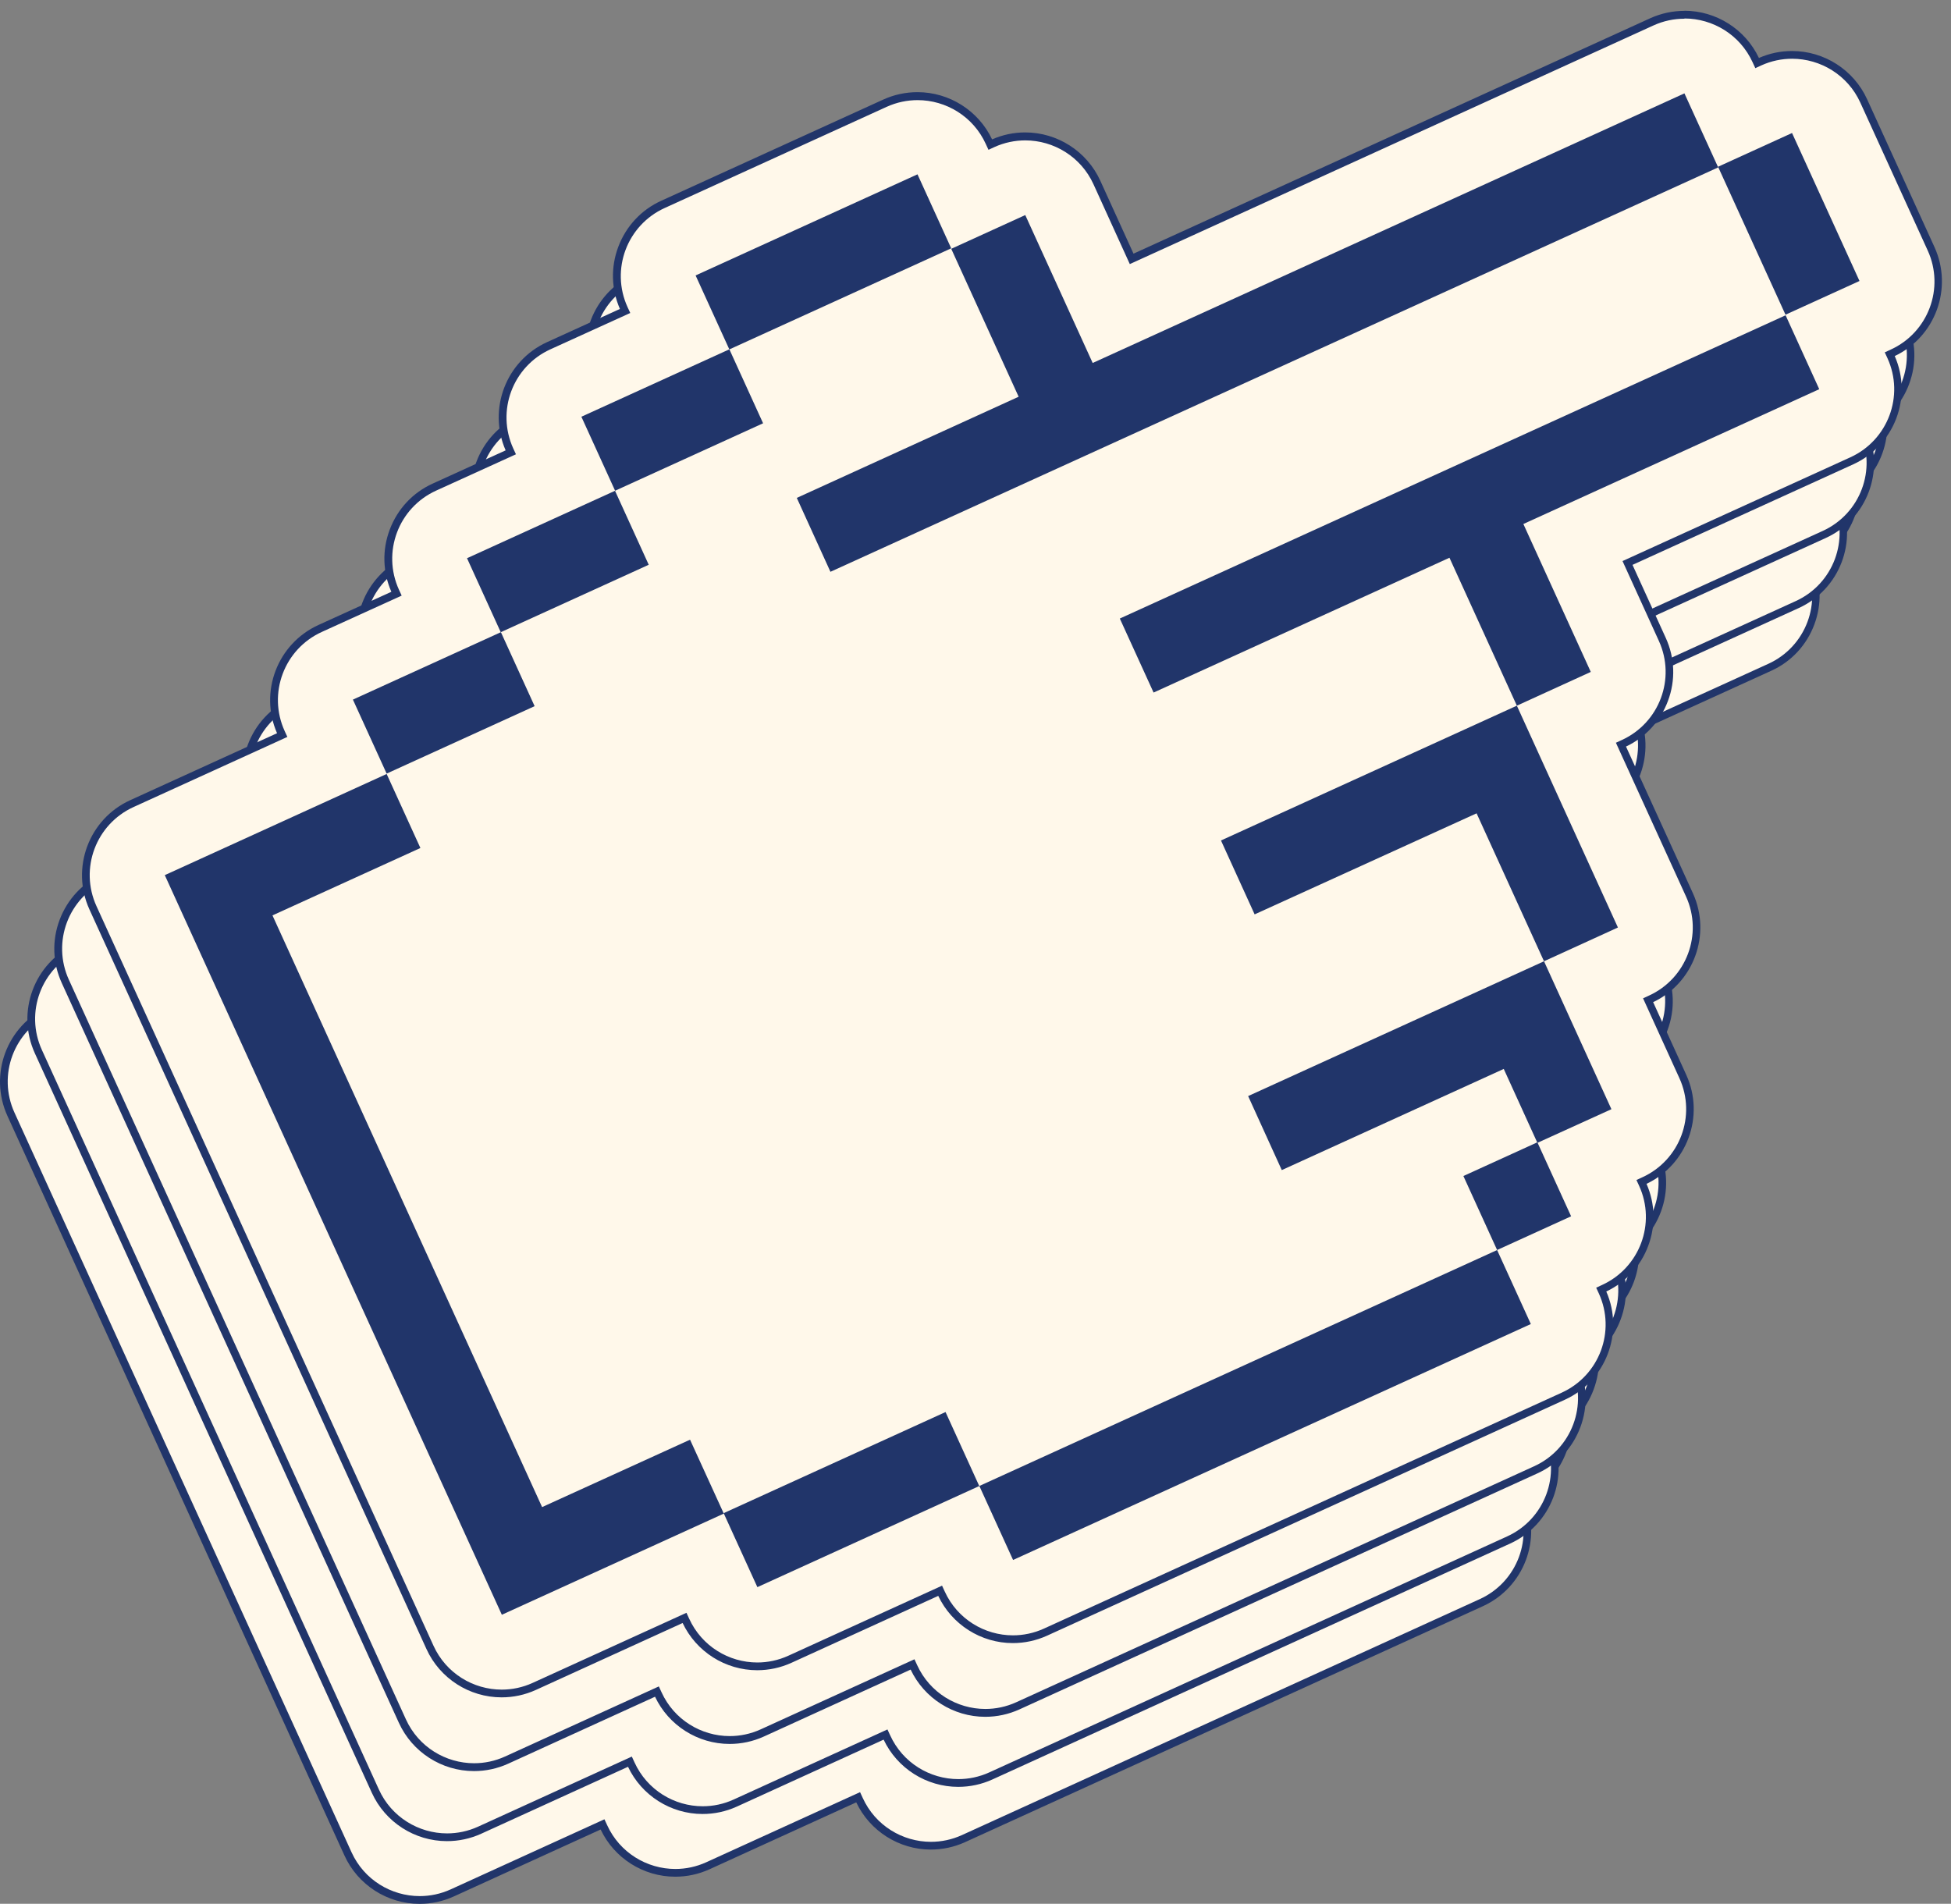 <svg width="166" height="162" viewBox="0 0 166 162" fill="none" xmlns="http://www.w3.org/2000/svg">
<rect x="0" y="0" width="166" height="162" fill="#808080" stroke="none"/>
<path d="M35.731 161.671C33.116 161.671 30.721 160.134 29.633 157.748L0.956 94.812C0.212 93.18 0.154 91.367 0.775 89.687C1.404 88.017 2.645 86.681 4.267 85.937L17.055 80.106L16.96 79.906C15.433 76.546 16.912 72.567 20.271 71.04L26.77 68.082L26.675 67.881C25.148 64.522 26.627 60.543 29.986 59.016L36.485 56.057L36.389 55.857C35.645 54.235 35.588 52.412 36.208 50.732C36.828 49.053 38.078 47.726 39.701 46.982L46.2 44.024L46.104 43.823C45.36 42.191 45.303 40.378 45.923 38.699C46.553 37.019 47.793 35.692 49.416 34.948L68.301 26.34C69.179 25.939 70.115 25.739 71.079 25.739C73.693 25.739 76.089 27.276 77.177 29.661L77.272 29.862L77.472 29.766C78.35 29.365 79.285 29.165 80.249 29.165C82.864 29.165 85.26 30.701 86.347 33.087L89.306 39.586L133.567 19.422C134.445 19.021 135.38 18.82 136.344 18.82C138.958 18.82 141.354 20.357 142.442 22.742L142.537 22.943L142.737 22.848C143.615 22.447 144.551 22.246 145.515 22.246C148.129 22.246 150.525 23.783 151.613 26.169L157.348 38.756C158.092 40.388 158.149 42.201 157.529 43.88C156.899 45.55 155.659 46.886 154.036 47.631L153.836 47.726L153.931 47.927C155.458 51.286 153.979 55.265 150.62 56.792L131.534 65.486L134.492 71.985C136.019 75.344 134.54 79.323 131.181 80.85L130.98 80.946L136.811 93.734C137.556 95.356 137.613 97.178 136.992 98.858C136.363 100.528 135.122 101.864 133.5 102.609L133.299 102.704L136.258 109.203C137.784 112.562 136.305 116.541 132.946 118.068L132.746 118.164L132.841 118.364C133.586 119.986 133.643 121.809 133.023 123.489C132.402 125.168 131.152 126.495 129.53 127.239L129.329 127.335L129.425 127.535C130.169 129.167 130.226 130.98 129.606 132.66C128.976 134.33 127.736 135.666 126.113 136.41L82.053 156.489C81.175 156.89 80.24 157.09 79.276 157.09C76.661 157.09 74.266 155.554 73.178 153.168L73.082 152.967L60.295 158.798C59.417 159.199 58.481 159.399 57.518 159.399C54.903 159.399 52.508 157.863 51.42 155.477L51.324 155.277L38.537 161.108C37.659 161.508 36.724 161.709 35.76 161.709L35.731 161.671Z" fill="#FFF8EA"/>
<path d="M136.343 19.143C138.758 19.143 141.077 20.527 142.146 22.874L142.375 23.37L142.871 23.141C143.73 22.75 144.627 22.569 145.505 22.569C147.919 22.569 150.238 23.953 151.307 26.3L157.042 38.888C158.502 42.084 157.09 45.864 153.884 47.324L153.388 47.553L153.617 48.049C155.077 51.246 153.664 55.025 150.458 56.485L131.076 65.312L134.168 72.107C135.628 75.304 134.215 79.083 131.009 80.543L130.513 80.772L136.477 93.856C137.937 97.053 136.525 100.832 133.318 102.292L132.822 102.521L135.914 109.315C137.374 112.512 135.962 116.291 132.755 117.752L132.259 117.981L132.488 118.477C133.948 121.674 132.536 125.453 129.329 126.913L128.833 127.142L129.062 127.638C130.522 130.835 129.11 134.614 125.903 136.074L81.843 156.153C80.984 156.544 80.087 156.725 79.209 156.725C76.795 156.725 74.476 155.342 73.407 152.994L73.178 152.498L60.094 158.462C59.236 158.854 58.338 159.035 57.46 159.035C55.046 159.035 52.727 157.651 51.658 155.304L51.429 154.807L38.346 160.772C37.487 161.163 36.59 161.344 35.712 161.344C33.297 161.344 30.978 159.961 29.91 157.613L1.232 94.676C-0.228 91.479 1.185 87.7 4.391 86.24L17.475 80.276L17.246 79.78C15.786 76.583 17.198 72.804 20.405 71.344L27.199 68.252L26.97 67.755C25.51 64.558 26.922 60.779 30.129 59.319L36.924 56.227L36.695 55.731C35.235 52.534 36.647 48.755 39.853 47.295L46.648 44.203L46.419 43.707C44.959 40.51 46.371 36.731 49.578 35.271L68.464 26.663C69.323 26.271 70.22 26.09 71.097 26.09C73.512 26.09 75.831 27.474 76.9 29.822L77.129 30.318L77.625 30.089C78.484 29.698 79.381 29.516 80.259 29.516C82.673 29.516 84.992 30.9 86.061 33.248L89.153 40.042L133.71 19.735C134.568 19.343 135.465 19.162 136.343 19.162M136.343 18.494C135.341 18.494 134.358 18.704 133.433 19.124L89.468 39.155L86.643 32.952C85.507 30.451 82.998 28.839 80.249 28.839C79.276 28.839 78.331 29.039 77.434 29.43C76.279 26.987 73.798 25.413 71.088 25.413C70.086 25.413 69.103 25.623 68.177 26.043L49.291 34.65C47.583 35.423 46.285 36.826 45.627 38.582C44.978 40.309 45.035 42.18 45.77 43.859L39.567 46.684C36.074 48.278 34.509 52.391 36.046 55.893L29.843 58.718C28.134 59.491 26.837 60.894 26.178 62.65C25.529 64.377 25.586 66.248 26.321 67.927L20.118 70.752C16.625 72.346 15.06 76.459 16.597 79.961L4.105 85.658C0.584 87.261 -0.972 91.432 0.631 94.953L29.308 157.89C30.444 160.39 32.954 162.003 35.702 162.003C36.704 162.003 37.687 161.793 38.613 161.373L51.105 155.676C52.259 158.119 54.741 159.693 57.451 159.693C58.453 159.693 59.436 159.483 60.362 159.064L72.853 153.366C74.008 155.809 76.489 157.384 79.2 157.384C80.202 157.384 81.184 157.174 82.11 156.754L126.171 136.675C129.663 135.082 131.228 130.969 129.692 127.466C133.118 125.844 134.645 121.779 133.118 118.305C134.779 117.522 136.048 116.148 136.687 114.421C137.346 112.665 137.279 110.756 136.496 109.048L133.671 102.845C137.126 101.213 138.643 97.081 137.059 93.588L131.362 81.097C133.022 80.314 134.292 78.93 134.931 77.213C135.59 75.457 135.523 73.548 134.74 71.84L131.916 65.637L150.706 57.077C152.414 56.304 153.712 54.901 154.37 53.145C155.019 51.418 154.962 49.547 154.227 47.868C157.682 46.236 159.199 42.103 157.615 38.611L151.88 26.023C150.744 23.523 148.234 21.91 145.486 21.91C144.512 21.91 143.568 22.111 142.671 22.502C141.516 20.059 139.035 18.484 136.324 18.484L136.343 18.494Z" fill="#21356A"/>
<path d="M38.061 156.341C35.446 156.341 33.051 154.804 31.963 152.419L3.286 89.482C2.542 87.85 2.484 86.037 3.105 84.357C3.735 82.678 4.975 81.351 6.597 80.607L19.385 74.776L19.29 74.576C18.545 72.944 18.488 71.131 19.108 69.451C19.738 67.781 20.979 66.445 22.601 65.701L29.1 62.742L29.005 62.542C27.478 59.183 28.966 55.203 32.316 53.676L38.815 50.718L38.719 50.518C37.192 47.158 38.672 43.179 42.031 41.652L48.53 38.694L48.434 38.493C46.907 35.134 48.387 31.155 51.746 29.628L70.631 21.02C71.509 20.619 72.445 20.419 73.409 20.419C76.023 20.419 78.418 21.955 79.506 24.341L79.602 24.541L79.802 24.446C80.68 24.045 81.615 23.845 82.579 23.845C85.194 23.845 87.59 25.381 88.677 27.767L91.636 34.266L135.897 14.101C136.775 13.7 137.71 13.5 138.673 13.5C141.288 13.5 143.684 15.036 144.772 17.422L144.867 17.623L145.067 17.527C145.945 17.126 146.881 16.926 147.835 16.926C150.45 16.926 152.845 18.462 153.933 20.848L159.668 33.435C161.195 36.795 159.716 40.774 156.357 42.301L156.156 42.397L156.252 42.597C157.779 45.956 156.29 49.935 152.94 51.462L133.854 60.156L136.813 66.655C138.34 70.014 136.86 73.994 133.501 75.52L133.301 75.616L139.132 88.404C139.876 90.035 139.933 91.849 139.313 93.528C138.683 95.208 137.442 96.534 135.82 97.279L135.62 97.374L138.578 103.873C140.105 107.232 138.626 111.212 135.267 112.738L135.066 112.834L135.162 113.034C136.689 116.393 135.209 120.373 131.85 121.9L131.65 121.995L131.745 122.196C132.49 123.828 132.547 125.641 131.927 127.32C131.297 129 130.056 130.326 128.434 131.071L84.374 151.149C83.496 151.55 82.56 151.751 81.597 151.751C78.982 151.751 76.586 150.214 75.498 147.828L75.403 147.628L62.615 153.459C61.737 153.86 60.802 154.06 59.838 154.06C57.224 154.06 54.828 152.524 53.74 150.138L53.645 149.937L40.857 155.768C39.979 156.169 39.044 156.369 38.08 156.369L38.061 156.341Z" fill="#FFF8EA"/>
<path d="M138.674 13.807C141.088 13.807 143.407 15.191 144.476 17.538L144.705 18.035L145.201 17.805C146.06 17.414 146.957 17.233 147.835 17.233C150.249 17.233 152.568 18.617 153.637 20.964L159.373 33.551C160.833 36.748 159.42 40.528 156.214 41.988L155.718 42.217L155.947 42.713C157.407 45.91 155.994 49.689 152.788 51.149L133.406 59.976L136.498 66.771C137.958 69.968 136.546 73.747 133.339 75.207L132.843 75.436L138.807 88.52C140.267 91.717 138.855 95.496 135.648 96.956L135.152 97.185L138.244 103.979C139.704 107.176 138.292 110.955 135.085 112.416L134.589 112.645L134.818 113.141C136.278 116.338 134.866 120.117 131.659 121.577L131.163 121.806L131.392 122.302C132.852 125.499 131.44 129.278 128.233 130.738L84.173 150.817C83.314 151.208 82.417 151.389 81.539 151.389C79.125 151.389 76.806 150.006 75.737 147.658L75.508 147.162L62.424 153.126C61.566 153.518 60.669 153.699 59.791 153.699C57.376 153.699 55.057 152.315 53.988 149.968L53.759 149.471L40.676 155.436C39.817 155.827 38.92 156.008 38.042 156.008C35.627 156.008 33.308 154.625 32.239 152.277L3.563 89.34C2.103 86.143 3.515 82.364 6.721 80.904L19.805 74.94L19.576 74.444C18.116 71.247 19.528 67.468 22.735 66.008L29.529 62.916L29.3 62.419C27.84 59.222 29.253 55.443 32.459 53.983L39.254 50.891L39.025 50.395C37.565 47.198 38.977 43.419 42.184 41.959L48.978 38.867L48.749 38.371C47.289 35.174 48.701 31.395 51.908 29.935L70.794 21.327C71.653 20.936 72.55 20.754 73.428 20.754C75.842 20.754 78.161 22.138 79.23 24.486L79.459 24.982L79.955 24.753C80.814 24.361 81.711 24.18 82.589 24.18C85.003 24.18 87.322 25.564 88.391 27.912L91.483 34.706L136.04 14.399C136.898 14.007 137.796 13.826 138.674 13.826M138.674 13.158C137.671 13.158 136.688 13.368 135.763 13.788L91.798 33.819L88.973 27.616C87.838 25.115 85.328 23.503 82.579 23.503C81.606 23.503 80.661 23.703 79.764 24.094C78.609 21.651 76.128 20.077 73.418 20.077C72.416 20.077 71.433 20.287 70.507 20.706L51.622 29.314C49.913 30.087 48.616 31.49 47.957 33.246C47.308 34.974 47.365 36.844 48.1 38.523L41.897 41.348C38.404 42.942 36.839 47.055 38.376 50.557L32.173 53.382C30.465 54.155 29.167 55.558 28.508 57.314C27.859 59.041 27.916 60.911 28.651 62.591L22.448 65.416C18.956 67.01 17.39 71.123 18.927 74.625L6.435 80.322C2.914 81.925 1.358 86.096 2.961 89.617L31.638 152.554C32.774 155.054 35.284 156.667 38.032 156.667C39.034 156.667 40.017 156.457 40.943 156.037L53.435 150.34C54.59 152.783 57.071 154.357 59.781 154.357C60.783 154.357 61.766 154.147 62.692 153.728L75.183 148.03C76.338 150.473 78.819 152.048 81.53 152.048C82.532 152.048 83.515 151.838 84.44 151.418L128.501 131.339C131.993 129.746 133.558 125.633 132.022 122.13C133.683 121.348 134.952 119.964 135.591 118.246C136.24 116.519 136.183 114.649 135.448 112.969C138.903 111.337 140.42 107.205 138.836 103.712L136.011 97.509C139.466 95.877 140.983 91.745 139.399 88.252L133.702 75.761C135.362 74.978 136.631 73.594 137.271 71.876C137.929 70.121 137.862 68.212 137.08 66.504L134.255 60.301L153.045 51.741C156.538 50.147 158.103 46.034 156.567 42.532C160.021 40.9 161.539 36.767 159.955 33.275L154.219 20.688C153.084 18.187 150.574 16.574 147.825 16.574C146.852 16.574 145.907 16.775 145.01 17.166C143.856 14.723 141.374 13.148 138.664 13.148L138.674 13.158Z" fill="#21356A"/>
<path d="M40.361 150.362C37.746 150.362 35.351 148.826 34.263 146.44L5.586 83.504C4.059 80.144 5.538 76.165 8.897 74.638L21.685 68.807L21.59 68.607C20.063 65.248 21.552 61.268 24.901 59.742L31.4 56.783L31.305 56.583C29.778 53.224 31.257 49.244 34.616 47.717L41.115 44.759L41.02 44.558C39.493 41.199 40.972 37.22 44.331 35.693L50.83 32.735L50.734 32.534C49.99 30.912 49.933 29.089 50.553 27.41C51.173 25.73 52.423 24.403 54.046 23.659L72.931 15.051C73.809 14.65 74.745 14.45 75.709 14.45C78.323 14.45 80.719 15.986 81.807 18.372L81.902 18.573L82.102 18.477C82.98 18.076 83.916 17.876 84.879 17.876C87.494 17.876 89.889 19.412 90.977 21.798L93.936 28.297L138.197 8.132C139.075 7.732 140.01 7.531 140.974 7.531C143.589 7.531 145.984 9.068 147.072 11.453L147.167 11.654L147.368 11.559C148.246 11.158 149.181 10.957 150.144 10.957C152.759 10.957 155.155 12.494 156.243 14.879L161.978 27.467C163.505 30.826 162.026 34.805 158.666 36.332L158.466 36.428L158.562 36.628C159.306 38.26 159.363 40.073 158.743 41.753C158.113 43.423 156.872 44.759 155.25 45.503L136.164 54.197L139.122 60.696C140.649 64.055 139.17 68.034 135.811 69.561L135.61 69.657L141.441 82.444C142.186 84.076 142.243 85.889 141.623 87.569C140.993 89.249 139.752 90.575 138.13 91.32L137.929 91.415L140.888 97.914C142.415 101.273 140.935 105.252 137.576 106.779L137.376 106.875L137.471 107.075C138.998 110.434 137.509 114.414 134.16 115.941L133.959 116.036L134.055 116.236C135.582 119.596 134.093 123.575 130.744 125.102L86.683 145.181C85.805 145.581 84.87 145.782 83.916 145.782C81.301 145.782 78.905 144.245 77.817 141.86L77.722 141.659L64.934 147.49C64.056 147.891 63.121 148.091 62.157 148.091C59.543 148.091 57.147 146.555 56.059 144.169L55.964 143.969L43.176 149.799C42.298 150.2 41.363 150.401 40.399 150.401L40.361 150.362Z" fill="#FFF8EA"/>
<path d="M140.972 7.836C143.386 7.836 145.705 9.22 146.774 11.568L147.003 12.064L147.499 11.835C148.358 11.444 149.255 11.262 150.133 11.262C152.547 11.262 154.866 12.646 155.935 14.994L161.67 27.581C163.131 30.778 161.718 34.557 158.512 36.017L158.015 36.246L158.244 36.742C159.704 39.939 158.292 43.718 155.086 45.178L135.704 54.006L138.796 60.8C140.256 63.997 138.843 67.776 135.637 69.237L135.141 69.466L141.105 82.549C142.565 85.746 141.153 89.525 137.946 90.985L137.45 91.214L140.542 98.009C142.002 101.206 140.59 104.985 137.383 106.445L136.887 106.674L137.116 107.17C138.576 110.367 137.164 114.146 133.957 115.606L133.461 115.835L133.69 116.332C135.15 119.529 133.738 123.308 130.531 124.768L86.471 144.846C85.612 145.238 84.715 145.419 83.837 145.419C81.423 145.419 79.104 144.035 78.035 141.688L77.806 141.191L64.722 147.156C63.863 147.547 62.966 147.728 62.088 147.728C59.674 147.728 57.355 146.345 56.286 143.997L56.057 143.501L42.974 149.465C42.115 149.857 41.218 150.038 40.34 150.038C37.925 150.038 35.606 148.654 34.538 146.306L5.861 83.37C4.4 80.173 5.813 76.394 9.019 74.934L22.103 68.969L21.874 68.473C20.414 65.276 21.826 61.497 25.033 60.037L31.827 56.945L31.598 56.449C30.138 53.252 31.551 49.473 34.757 48.013L41.552 44.921L41.323 44.425C39.862 41.228 41.275 37.449 44.481 35.989L51.276 32.897L51.047 32.4C49.587 29.203 50.999 25.424 54.206 23.964L73.091 15.356C73.95 14.965 74.847 14.784 75.725 14.784C78.14 14.784 80.459 16.168 81.528 18.515L81.757 19.011L82.253 18.782C83.112 18.391 84.009 18.21 84.887 18.21C87.301 18.21 89.62 19.593 90.689 21.941L93.781 28.736L138.338 8.428C139.197 8.037 140.094 7.856 140.972 7.856M140.972 7.188C139.97 7.188 138.987 7.397 138.061 7.817L94.096 27.848L91.271 21.645C90.135 19.145 87.626 17.532 84.877 17.532C83.904 17.532 82.959 17.733 82.062 18.124C80.907 15.681 78.426 14.106 75.716 14.106C74.714 14.106 73.731 14.316 72.805 14.736L53.92 23.344C50.427 24.938 48.862 29.051 50.398 32.553L44.195 35.378C42.487 36.151 41.189 37.554 40.531 39.309C39.882 41.037 39.939 42.907 40.674 44.587L34.471 47.412C30.978 49.005 29.413 53.118 30.949 56.621L24.746 59.445C23.038 60.218 21.74 61.621 21.082 63.377C20.433 65.105 20.49 66.975 21.225 68.654L8.733 74.352C7.025 75.125 5.727 76.528 5.068 78.283C4.41 80.039 4.477 81.948 5.259 83.656L33.936 146.593C35.072 149.093 37.582 150.706 40.33 150.706C41.332 150.706 42.315 150.496 43.241 150.076L55.733 144.379C56.887 146.822 59.368 148.396 62.079 148.396C63.081 148.396 64.064 148.187 64.99 147.767L77.481 142.069C78.636 144.512 81.117 146.087 83.828 146.087C84.829 146.087 85.812 145.877 86.738 145.457L130.798 125.379C132.507 124.606 133.805 123.203 134.463 121.447C135.112 119.719 135.055 117.849 134.32 116.169C135.981 115.387 137.25 114.003 137.889 112.285C138.538 110.558 138.481 108.688 137.746 107.008C141.2 105.376 142.718 101.244 141.134 97.751L138.309 91.548C139.97 90.766 141.239 89.382 141.878 87.664C142.537 85.908 142.47 84 141.687 82.291L135.99 69.8C139.445 68.168 140.962 64.036 139.378 60.543L136.553 54.34L155.343 45.78C158.836 44.186 160.401 40.073 158.865 36.571C160.525 35.788 161.795 34.404 162.434 32.687C163.092 30.931 163.025 29.022 162.243 27.314L156.508 14.727C155.372 12.226 152.862 10.613 150.114 10.613C149.14 10.613 148.196 10.814 147.299 11.205C146.144 8.762 143.663 7.188 140.952 7.188H140.972Z" fill="#21356A"/>
<path d="M42.706 144.106C40.091 144.106 37.695 142.57 36.608 140.184L7.931 77.248C7.186 75.625 7.129 73.803 7.749 72.123C8.379 70.443 9.62 69.117 11.242 68.373L24.03 62.542L23.934 62.341C22.407 58.982 23.887 55.003 27.246 53.476L33.745 50.517L33.649 50.317C32.122 46.958 33.602 42.978 36.961 41.452L43.459 38.493L43.364 38.293C42.62 36.661 42.562 34.848 43.183 33.168C43.813 31.498 45.053 30.162 46.675 29.418L53.174 26.459L53.079 26.259C51.552 22.9 53.041 18.92 56.39 17.393L75.276 8.786C76.154 8.385 77.089 8.184 78.053 8.184C80.668 8.184 83.063 9.721 84.151 12.107L84.246 12.307L84.447 12.212C85.325 11.811 86.26 11.61 87.224 11.61C89.839 11.61 92.234 13.147 93.322 15.533L96.28 22.031L140.541 1.867C141.419 1.466 142.354 1.266 143.318 1.266C145.933 1.266 148.328 2.802 149.416 5.188L149.512 5.388L149.712 5.293C150.59 4.892 151.525 4.692 152.489 4.692C155.104 4.692 157.499 6.228 158.587 8.614L164.323 21.201C165.067 22.823 165.124 24.646 164.504 26.326C163.884 28.005 162.634 29.332 161.011 30.076L160.811 30.172L160.906 30.372C162.433 33.731 160.954 37.711 157.595 39.237L138.509 47.931L141.467 54.43C142.211 56.062 142.269 57.875 141.648 59.555C141.018 61.234 139.778 62.561 138.155 63.305L137.955 63.401L143.786 76.188C145.313 79.547 143.834 83.527 140.474 85.054L140.274 85.149L143.232 91.648C143.977 93.28 144.034 95.093 143.414 96.773C142.784 98.452 141.543 99.779 139.921 100.523L139.721 100.619L139.816 100.819C141.343 104.178 139.854 108.158 136.504 109.685L136.304 109.78L136.4 109.98C137.144 111.603 137.201 113.425 136.581 115.105C135.951 116.775 134.71 118.111 133.088 118.855L89.028 138.934C88.15 139.335 87.215 139.535 86.251 139.535C83.636 139.535 81.241 137.999 80.153 135.613L80.057 135.413L67.269 141.244C66.392 141.644 65.456 141.845 64.492 141.845C61.877 141.845 59.482 140.308 58.394 137.923L58.299 137.722L45.511 143.553C44.633 143.954 43.698 144.154 42.734 144.154L42.706 144.106Z" fill="#FFF8EA"/>
<path d="M143.32 1.573C145.734 1.573 148.053 2.956 149.122 5.304L149.351 5.8L149.847 5.571C150.706 5.18 151.603 4.999 152.481 4.999C154.896 4.999 157.215 6.382 158.284 8.73L164.019 21.317C165.479 24.514 164.067 28.293 160.86 29.753L160.364 29.982L160.593 30.479C162.053 33.675 160.641 37.455 157.434 38.915L138.052 47.742L141.144 54.537C142.604 57.734 141.192 61.513 137.985 62.973L137.489 63.202L143.454 76.285C144.914 79.482 143.501 83.261 140.295 84.721L139.799 84.95L142.891 91.745C144.351 94.942 142.938 98.721 139.732 100.181L139.236 100.41L139.465 100.906C140.925 104.103 139.512 107.882 136.306 109.343L135.81 109.572L136.039 110.068C137.499 113.265 136.086 117.044 132.88 118.504L88.819 138.583C87.96 138.974 87.064 139.155 86.186 139.155C83.771 139.155 81.452 137.771 80.383 135.424L80.154 134.928L67.071 140.892C66.212 141.283 65.315 141.465 64.437 141.465C62.022 141.465 59.704 140.081 58.635 137.733L58.406 137.237L45.322 143.201C44.463 143.593 43.566 143.774 42.688 143.774C40.274 143.774 37.955 142.39 36.886 140.043L8.209 77.106C6.749 73.909 8.161 70.13 11.368 68.67L24.451 62.706L24.222 62.209C22.762 59.012 24.175 55.233 27.381 53.773L34.176 50.681L33.947 50.185C32.487 46.988 33.899 43.209 37.105 41.749L43.9 38.657L43.671 38.161C42.211 34.964 43.623 31.185 46.83 29.725L53.625 26.633L53.396 26.136C51.935 22.939 53.348 19.16 56.554 17.7L75.44 9.092C76.299 8.701 77.196 8.52 78.074 8.52C80.488 8.52 82.807 9.904 83.876 12.251L84.105 12.748L84.601 12.518C85.46 12.127 86.357 11.946 87.235 11.946C89.65 11.946 91.969 13.33 93.038 15.677L96.129 22.472L140.686 2.164C141.545 1.773 142.442 1.592 143.32 1.592M143.32 0.924C142.318 0.924 141.335 1.134 140.409 1.553L96.444 21.584L93.62 15.381C92.484 12.881 89.974 11.268 87.226 11.268C86.252 11.268 85.308 11.469 84.411 11.86C83.256 9.417 80.775 7.842 78.064 7.842C77.062 7.842 76.079 8.052 75.154 8.472L56.268 17.08C54.56 17.853 53.262 19.256 52.603 21.012C51.955 22.739 52.012 24.61 52.746 26.289L46.544 29.114C43.051 30.707 41.486 34.821 43.022 38.323L36.819 41.148C35.111 41.921 33.813 43.324 33.155 45.08C32.506 46.807 32.563 48.677 33.298 50.357L27.095 53.181C23.602 54.775 22.037 58.888 23.573 62.391L11.082 68.088C7.56 69.691 6.005 73.861 7.608 77.383L36.285 140.319C37.42 142.82 39.93 144.432 42.679 144.432C43.681 144.432 44.663 144.222 45.589 143.803L58.081 138.105C59.236 140.548 61.717 142.123 64.427 142.123C65.429 142.123 66.412 141.913 67.338 141.493L79.83 135.796C80.985 138.239 83.466 139.814 86.176 139.814C87.178 139.814 88.161 139.604 89.087 139.184L133.147 119.105C136.64 117.511 138.205 113.398 136.669 109.896C138.329 109.114 139.598 107.739 140.238 106.012C140.887 104.285 140.829 102.414 140.094 100.735C143.549 99.103 145.066 94.971 143.482 91.478L140.657 85.275C144.112 83.643 145.629 79.511 144.045 76.018L138.348 63.526C140.009 62.744 141.278 61.36 141.917 59.642C142.576 57.886 142.509 55.978 141.726 54.269L138.901 48.066L157.692 39.506C161.185 37.913 162.75 33.8 161.213 30.297C164.668 28.665 166.185 24.533 164.601 21.04L158.866 8.453C157.73 5.953 155.22 4.34 152.472 4.34C151.498 4.34 150.554 4.54 149.657 4.932C148.502 2.489 146.021 0.914 143.31 0.914L143.32 0.924Z" fill="#21356A"/>
<path d="M78.064 14.834L59.185 23.438L62.055 29.733L80.933 21.13L78.064 14.834Z" fill="#21356A"/>
<path d="M62.058 29.723L49.467 35.461L52.336 41.757L64.927 36.018L62.058 29.723Z" fill="#21356A"/>
<path d="M52.328 41.762L39.736 47.5L42.605 53.796L55.197 48.057L52.328 41.762Z" fill="#21356A"/>
<path d="M42.619 53.793L30.027 59.531L32.897 65.827L45.488 60.089L42.619 53.793Z" fill="#21356A"/>
<path d="M98.152 58.931L123.327 47.46L129.062 60.048L135.351 57.175L129.615 44.588L154.79 33.117L151.927 26.828L95.279 52.633L98.152 58.931Z" fill="#21356A"/>
<path d="M106.75 77.806L125.635 69.208L131.371 81.796L137.66 78.923L131.924 66.336L129.061 60.047L103.887 71.518L106.75 77.806Z" fill="#21356A"/>
<path d="M109.06 99.566L127.946 90.958L130.809 97.247L137.107 94.384L134.235 88.086L131.372 81.797L106.197 93.268L109.06 99.566Z" fill="#21356A"/>
<path d="M127.381 106.369L83.328 126.445L86.197 132.741L130.25 112.665L127.381 106.369Z" fill="#21356A"/>
<path d="M80.451 120.154L61.572 128.758L64.441 135.054L83.32 126.45L80.451 120.154Z" fill="#21356A"/>
<path d="M46.124 128.242L23.183 77.893L35.77 72.158L32.898 65.859L14.021 74.467L42.699 137.404L61.584 128.796L58.712 122.507L46.124 128.242Z" fill="#21356A"/>
<path d="M152.475 11.318L146.18 14.188L151.918 26.779L158.214 23.91L152.475 11.318Z" fill="#21356A"/>
<path d="M67.795 42.367L70.658 48.656L146.191 14.244L143.319 7.945L92.97 30.887L87.234 18.3L80.936 21.172L86.671 33.759L67.795 42.367Z" fill="#21356A"/>
<path d="M130.807 97.201L124.512 100.07L127.381 106.366L133.677 103.497L130.807 97.201Z" fill="#21356A"/>
</svg>
